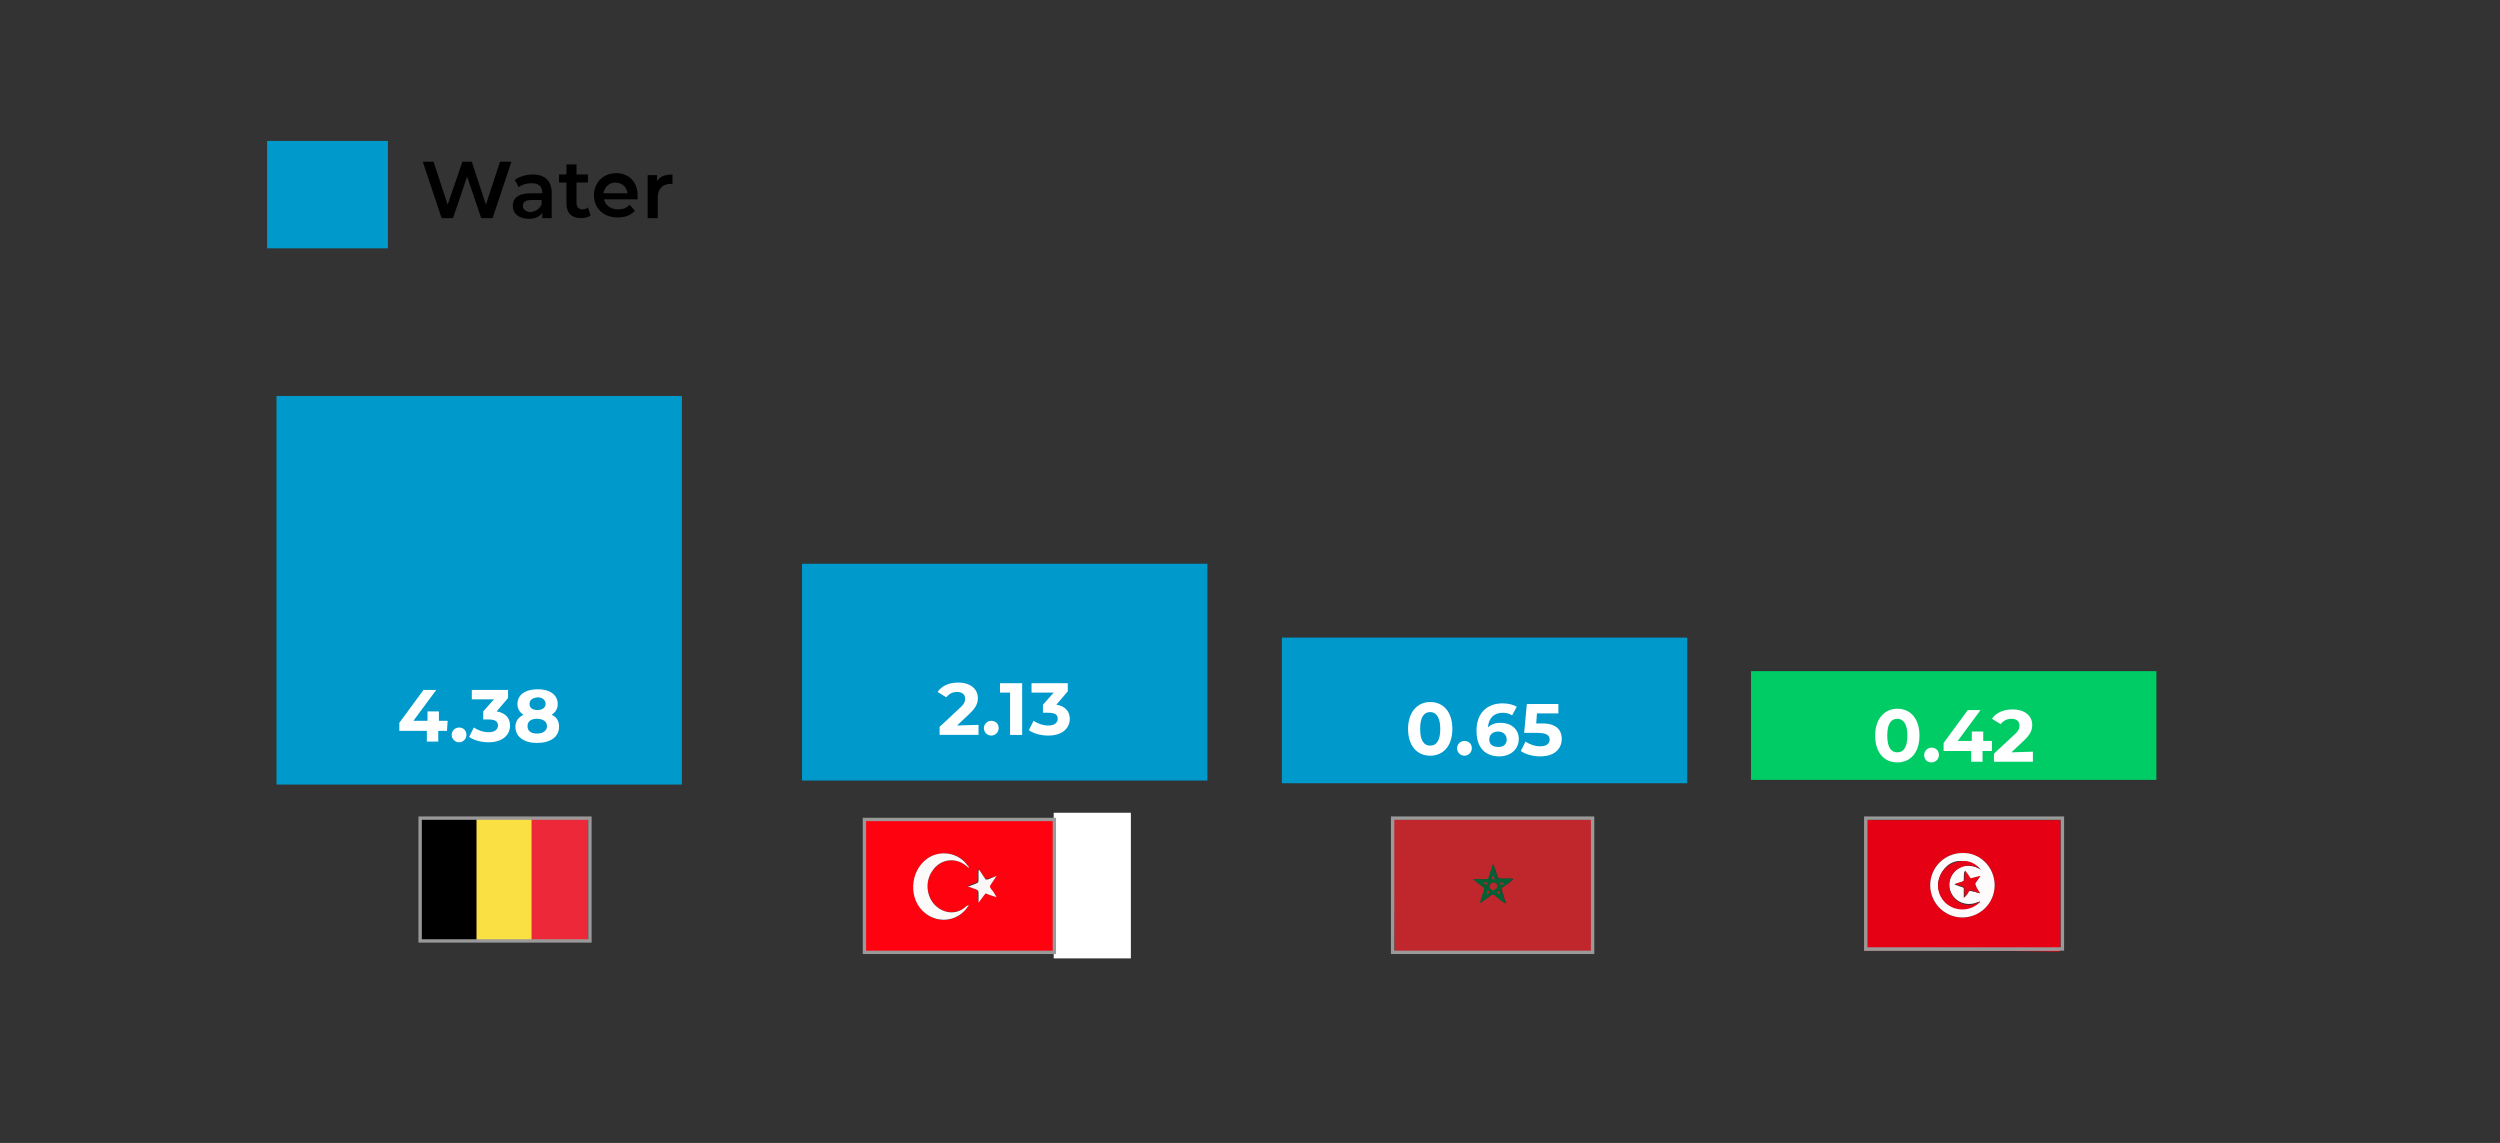 <?xml version="1.0" encoding="utf-8"?>
<!-- Generator: Adobe Illustrator 24.2.1, SVG Export Plug-In . SVG Version: 6.00 Build 0)  -->
<svg version="1.1" id="Calque_1" xmlns="http://www.w3.org/2000/svg" xmlns:xlink="http://www.w3.org/1999/xlink" x="0px" y="0px"
	 viewBox="0 0 372.5 170.3" style="enable-background:new 0 0 372.5 170.3;" xml:space="preserve">
<rect x="0" y="0" width="372.5" height="170.3" fill="#333333" stroke="none"/>
<style type="text/css">
	.st0{fill:#FFFFFF;}
	.st1{fill:#0099CC;}
	.st2{fill:#00CC66;}
	.st3{enable-background:new    ;}
	.st4{fill:#E60013;}
	.st5{fill:#FEFEFE;}
	.st6{fill:#FEFBFC;}
	.st7{fill:#E60316;}
	.st8{fill:#E70618;}
	.st9{fill:#C0272D;}
	.st10{fill:#046033;}
	.st11{fill:#B9292D;}
	.st12{fill:#A62F2E;}
	.st13{fill:#B22B2D;}
	.st14{fill:#B32B2D;}
	.st15{fill:#FE0210;}
	.st16{fill:#FDFAFA;}
	.st17{fill:#FCF7F7;}
	.st18{fill:#ED2939;}
	.st19{fill:#FAE042;}
	.st20{fill:none;stroke:#999999;stroke-width:0.5;stroke-miterlimit:10;}
</style>
<g>
	<path class="st0" d="M1089.8,79.3c0,1.8-1.4,3.5-4.5,3.5c-1.5,0-3.1-0.4-4.1-1.2l1-1.9c0.8,0.6,2,1,3.1,1c1.3,0,2-0.5,2-1.4
		c0-0.8-0.6-1.3-2-1.3h-1.1v-1.7l2.2-2.5h-4.6v-2h7.6v1.6l-2.4,2.8C1088.8,76.5,1089.8,77.7,1089.8,79.3z"/>
	<path class="st0" d="M1099.3,71.8v1.6l-4,9.2h-2.7l3.9-8.8h-3.6v1.8h-2.2v-3.8C1090.7,71.8,1099.3,71.8,1099.3,71.8z"/>
	<path class="st0" d="M1108.5,80.6v2h-8.2V81l4.2-3.9c1-0.9,1.1-1.5,1.1-2c0-0.8-0.6-1.3-1.7-1.3c-0.9,0-1.7,0.4-2.2,1.1l-1.8-1.2
		c0.8-1.2,2.3-2,4.3-2c2.4,0,4,1.2,4,3.2c0,1-0.3,2-1.8,3.4l-2.5,2.3H1108.5z"/>
	<path class="st0" d="M1109.5,74.7c0-1.8,1.1-3,2.7-3s2.7,1.1,2.7,3s-1.1,3-2.7,3C1110.6,77.6,1109.5,76.5,1109.5,74.7z
		 M1113.3,74.7c0-1.2-0.4-1.7-1.1-1.7s-1.1,0.6-1.1,1.7s0.5,1.7,1.1,1.7C1112.9,76.4,1113.3,75.8,1113.3,74.7z M1118.6,71.8h1.9
		l-7.4,10.8h-1.8L1118.6,71.8z M1116.8,79.8c0-1.8,1.1-3,2.7-3s2.7,1.2,2.7,3s-1.1,3-2.7,3C1117.9,82.7,1116.8,81.6,1116.8,79.8z
		 M1120.6,79.8c0-1.1-0.4-1.7-1.1-1.7s-1.1,0.6-1.1,1.7c0,1.2,0.5,1.7,1.1,1.7C1120.2,81.5,1120.6,80.9,1120.6,79.8z"/>
</g>
<g>
	<path class="st0" d="M1210.7,80c0,1.8-1.4,3.5-4.5,3.5c-1.5,0-3.1-0.4-4.1-1.2l1-1.9c0.8,0.6,2,1,3.1,1c1.3,0,2-0.5,2-1.4
		c0-0.8-0.6-1.3-2-1.3h-1.1V77l2.2-2.5h-4.6v-2h7.6v1.6l-2.4,2.8C1209.7,77.2,1210.7,78.4,1210.7,80z"/>
	<path class="st0" d="M1211.8,77.9c0-3.6,2-5.6,4.6-5.6c2.7,0,4.6,2,4.6,5.6s-2,5.6-4.6,5.6C1213.8,83.4,1211.8,81.4,1211.8,77.9z
		 M1218.6,77.9c0-2.5-0.9-3.5-2.1-3.5s-2.1,1-2.1,3.5s0.9,3.5,2.1,3.5C1217.7,81.3,1218.6,80.3,1218.6,77.9z"/>
	<path class="st0" d="M1231,77.6c0,3.7-2.2,5.8-5.5,5.8c-1.1,0-2.2-0.3-3-0.7l0.9-1.8c0.6,0.4,1.3,0.5,2,0.5c1.8,0,3-1.1,3-3.2
		c-0.6,0.6-1.6,1-2.7,1c-2.1,0-3.7-1.3-3.7-3.4c0-2.2,1.8-3.6,4.1-3.6C1229.1,72.3,1231,74.1,1231,77.6z M1228.2,75.7
		c0-0.9-0.7-1.6-1.9-1.6c-1.1,0-1.8,0.6-1.8,1.6s0.7,1.6,1.8,1.6C1227.4,77.4,1228.2,76.7,1228.2,75.7z"/>
	<path class="st0" d="M1232,75.3c0-1.8,1.1-3,2.7-3s2.7,1.1,2.7,3c0,1.8-1.1,3-2.7,3S1232,77.1,1232,75.3z M1235.8,75.3
		c0-1.2-0.4-1.7-1.1-1.7s-1.1,0.6-1.1,1.7s0.5,1.7,1.1,1.7S1235.8,76.5,1235.8,75.3z M1241.1,72.4h1.8l-7.4,10.8h-1.8L1241.1,72.4z
		 M1239.3,80.4c0-1.8,1.1-3,2.7-3s2.7,1.2,2.7,3s-1.1,3-2.7,3S1239.3,82.2,1239.3,80.4z M1243.1,80.4c0-1.1-0.4-1.7-1.1-1.7
		s-1.1,0.6-1.1,1.7c0,1.2,0.5,1.7,1.1,1.7C1242.7,82.1,1243.1,81.5,1243.1,80.4z"/>
</g>
<g>
	<path class="st0" d="M1327.7,80.6c0,1.8-1.4,3.5-4.5,3.5c-1.5,0-3.1-0.4-4.1-1.2l1-1.9c0.8,0.6,2,1,3.1,1c1.3,0,2-0.5,2-1.4
		c0-0.8-0.6-1.3-2-1.3h-1.1v-1.7l2.2-2.5h-4.6v-2h7.6v1.6l-2.4,2.8C1326.7,77.8,1327.7,79,1327.7,80.6z"/>
	<path class="st0" d="M1328.9,78.5c0-3.6,2-5.6,4.6-5.6c2.7,0,4.6,2,4.6,5.6s-2,5.6-4.6,5.6C1330.8,84.1,1328.9,82.1,1328.9,78.5z
		 M1335.6,78.5c0-2.5-0.9-3.5-2.1-3.5s-2.1,1-2.1,3.5s0.9,3.5,2.1,3.5S1335.6,81,1335.6,78.5z"/>
	<path class="st0" d="M1349.2,81.6h-1.7v2.3h-2.4v-2.3h-5.8v-1.7l5.1-6.9h2.6l-4.7,6.5h2.9v-2h2.4v2h1.8v2.1H1349.2z"/>
	<path class="st0" d="M1349.3,75.9c0-1.8,1.1-3,2.7-3s2.7,1.1,2.7,3c0,1.8-1.1,3-2.7,3S1349.3,77.8,1349.3,75.9z M1353.1,75.9
		c0-1.2-0.4-1.7-1.1-1.7s-1.1,0.6-1.1,1.7s0.5,1.7,1.1,1.7C1352.7,77.7,1353.1,77.1,1353.1,75.9z M1358.5,73.1h1.8l-7.4,10.8h-1.8
		L1358.5,73.1z M1356.7,81c0-1.8,1.1-3,2.7-3s2.7,1.2,2.7,3s-1.1,3-2.7,3S1356.7,82.9,1356.7,81z M1360.5,81c0-1.1-0.4-1.7-1.1-1.7
		s-1.1,0.6-1.1,1.7c0,1.2,0.5,1.7,1.1,1.7C1360,82.8,1360.5,82.2,1360.5,81z"/>
</g>
<g>
	<path class="st0" d="M1441.9,81.1v2h-8.2v-1.6l4.2-3.9c1-0.9,1.1-1.5,1.1-2c0-0.8-0.6-1.3-1.7-1.3c-0.9,0-1.7,0.4-2.2,1.1l-1.8-1.2
		c0.8-1.2,2.3-2,4.3-2c2.4,0,4,1.2,4,3.2c0,1-0.3,2-1.8,3.4l-2.5,2.3H1441.9z"/>
	<path class="st0" d="M1451.9,79.7c0,2.2-1.8,3.6-4.1,3.6c-3,0-4.8-1.9-4.8-5.4c0-3.7,2.3-5.8,5.5-5.8c1.1,0,2.3,0.3,3,0.7l-0.9,1.8
		c-0.6-0.4-1.3-0.5-2-0.5c-1.8,0-3,1.1-3,3.1c0.6-0.6,1.5-1,2.7-1C1450.2,76.3,1451.9,77.7,1451.9,79.7z M1449.5,79.8
		c0-1-0.7-1.6-1.8-1.6c-1.1,0-1.9,0.7-1.9,1.6s0.7,1.6,1.9,1.6C1448.7,81.4,1449.5,80.8,1449.5,79.8z"/>
	<path class="st0" d="M1461.4,77.5c0,3.7-2.2,5.8-5.5,5.8c-1.1,0-2.2-0.3-3-0.7l0.9-1.8c0.6,0.4,1.3,0.5,2,0.5c1.8,0,3-1.1,3-3.2
		c-0.6,0.6-1.6,1-2.7,1c-2.1,0-3.7-1.3-3.7-3.4c0-2.2,1.8-3.6,4.1-3.6C1459.6,72.1,1461.4,74,1461.4,77.5z M1458.6,75.6
		c0-0.9-0.7-1.6-1.9-1.6c-1.1,0-1.8,0.6-1.8,1.6s0.7,1.6,1.8,1.6C1457.9,77.2,1458.6,76.5,1458.6,75.6z"/>
	<path class="st0" d="M1462.4,75.2c0-1.8,1.1-3,2.7-3s2.7,1.1,2.7,3c0,1.8-1.1,3-2.7,3S1462.4,77,1462.4,75.2z M1466.3,75.2
		c0-1.2-0.4-1.7-1.1-1.7s-1.1,0.6-1.1,1.7s0.5,1.7,1.1,1.7C1465.8,76.9,1466.3,76.3,1466.3,75.2z M1471.6,72.3h1.8l-7.4,10.8h-1.8
		L1471.6,72.3z M1469.8,80.3c0-1.8,1.1-3,2.7-3s2.7,1.2,2.7,3s-1.1,3-2.7,3S1469.8,82.1,1469.8,80.3z M1473.6,80.3
		c0-1.1-0.4-1.7-1.1-1.7s-1.1,0.6-1.1,1.7c0,1.2,0.5,1.7,1.1,1.7S1473.6,81.4,1473.6,80.3z"/>
</g>
<rect x="39.8" y="21" class="st1" width="18" height="16"/>
<rect x="119.5" y="84" class="st1" width="60.4" height="32.3"/>
<rect x="191" y="95" class="st1" width="60.4" height="21.7"/>
<rect x="260.9" y="100" class="st2" width="60.4" height="16.2"/>
<g class="st3">
	<path class="st0" d="M145.8,108v1.5H140v-1.2l3-2.8c0.7-0.6,0.8-1,0.8-1.4c0-0.6-0.4-1-1.2-1c-0.7,0-1.2,0.3-1.6,0.8l-1.3-0.8
		c0.6-0.9,1.7-1.4,3.1-1.4c1.7,0,2.9,0.9,2.9,2.3c0,0.7-0.2,1.4-1.3,2.4l-1.8,1.7L145.8,108L145.8,108z"/>
	<path class="st0" d="M146.6,108.5c0-0.6,0.5-1.1,1.1-1.1s1.1,0.4,1.1,1.1c0,0.6-0.5,1.1-1.1,1.1S146.6,109.1,146.6,108.5z"/>
	<path class="st0" d="M152.3,101.8v7.7h-1.8v-6.3H149v-1.4C149,101.8,152.3,101.8,152.3,101.8z"/>
	<path class="st0" d="M159.4,107.1c0,1.3-1,2.5-3.2,2.5c-1.1,0-2.2-0.3-2.9-0.8l0.7-1.4c0.6,0.4,1.4,0.7,2.2,0.7
		c0.9,0,1.4-0.4,1.4-1s-0.4-0.9-1.4-0.9h-0.8V105l1.6-1.8h-3.3v-1.4h5.4v1.2l-1.7,2C158.7,105.2,159.4,106,159.4,107.1z"/>
</g>
<g class="st3">
	<path class="st0" d="M209.8,108.6c0-2.5,1.4-4,3.3-4c1.9,0,3.3,1.4,3.3,4s-1.4,4-3.3,4S209.8,111.2,209.8,108.6z M214.6,108.6
		c0-1.7-0.6-2.5-1.5-2.5s-1.5,0.7-1.5,2.5s0.6,2.5,1.5,2.5S214.6,110.4,214.6,108.6z"/>
	<path class="st0" d="M217.1,111.5c0-0.6,0.5-1.1,1.1-1.1s1.1,0.4,1.1,1.1c0,0.6-0.5,1.1-1.1,1.1S217.1,112.1,217.1,111.5z"/>
	<path class="st0" d="M226.3,110.1c0,1.6-1.3,2.6-2.9,2.6c-2.1,0-3.4-1.3-3.4-3.8c0-2.7,1.6-4.1,3.9-4.1c0.8,0,1.6,0.2,2.1,0.5
		l-0.7,1.3c-0.4-0.3-0.9-0.4-1.4-0.4c-1.3,0-2.1,0.8-2.2,2.2c0.5-0.5,1.1-0.7,1.9-0.7C225.1,107.7,226.3,108.6,226.3,110.1z
		 M224.5,110.2c0-0.7-0.5-1.2-1.3-1.2s-1.3,0.5-1.3,1.2s0.5,1.1,1.4,1.1C224,111.3,224.5,110.9,224.5,110.2z"/>
	<path class="st0" d="M232.7,110.1c0,1.4-1,2.6-3.2,2.6c-1.1,0-2.2-0.3-2.9-0.8l0.7-1.4c0.6,0.4,1.4,0.7,2.2,0.7
		c0.9,0,1.4-0.4,1.4-1s-0.4-1-1.8-1h-2l0.4-4.3h4.7v1.4H229l-0.1,1.5h0.6C231.8,107.7,232.7,108.7,232.7,110.1z"/>
</g>
<g class="st3">
	<path class="st0" d="M279.4,109.6c0-2.5,1.4-4,3.3-4s3.3,1.4,3.3,4s-1.4,4-3.3,4S279.4,112.2,279.4,109.6z M284.2,109.6
		c0-1.7-0.6-2.5-1.5-2.5s-1.5,0.7-1.5,2.5s0.6,2.5,1.5,2.5S284.2,111.4,284.2,109.6z"/>
	<path class="st0" d="M286.7,112.5c0-0.6,0.5-1.1,1.1-1.1s1.1,0.4,1.1,1.1c0,0.6-0.5,1.1-1.1,1.1
		C287.1,113.6,286.7,113.1,286.7,112.5z"/>
	<path class="st0" d="M296.7,111.9h-1.3v1.6h-1.7v-1.6h-4.1v-1.2l3.6-4.9h1.9l-3.4,4.6h2.1V109h1.7v1.4h1.3v1.5H296.7z"/>
	<path class="st0" d="M302.9,112v1.5h-5.8v-1.2l3-2.8c0.7-0.6,0.8-1,0.8-1.4c0-0.6-0.4-1-1.2-1c-0.7,0-1.2,0.3-1.6,0.8l-1.3-0.8
		c0.6-0.9,1.7-1.4,3.1-1.4c1.7,0,2.9,0.9,2.9,2.3c0,0.7-0.2,1.4-1.3,2.4l-1.8,1.7L302.9,112L302.9,112z"/>
</g>
<rect x="41.2" y="59" class="st1" width="60.4" height="57.9"/>
<g class="st3">
	<path class="st0" d="M66.6,108.9h-1.3v1.6h-1.7v-1.6h-4.1v-1.2l3.6-4.9H65l-3.4,4.6h2.1V106h1.7v1.4h1.3L66.6,108.9L66.6,108.9z"/>
	<path class="st0" d="M67.3,109.5c0-0.6,0.5-1.1,1.1-1.1s1.1,0.4,1.1,1.1c0,0.6-0.5,1.1-1.1,1.1S67.3,110.1,67.3,109.5z"/>
	<path class="st0" d="M76,108.1c0,1.3-1,2.5-3.2,2.5c-1.1,0-2.2-0.3-2.9-0.8l0.7-1.4c0.6,0.4,1.4,0.7,2.2,0.7c0.9,0,1.4-0.4,1.4-1
		s-0.4-0.9-1.4-0.9H72V106l1.6-1.8h-3.3v-1.4h5.4v1.2l-1.7,2C75.3,106.2,76,107,76,108.1z"/>
	<path class="st0" d="M83.3,108.3c0,1.5-1.3,2.4-3.3,2.4c-1.9,0-3.2-0.9-3.2-2.4c0-0.8,0.4-1.4,1.2-1.8c-0.6-0.4-0.9-0.9-0.9-1.6
		c0-1.4,1.2-2.2,3-2.2s3,0.8,3,2.2c0,0.7-0.3,1.2-0.9,1.6C82.9,106.8,83.3,107.4,83.3,108.3z M81.5,108.2c0-0.7-0.6-1.1-1.5-1.1
		s-1.4,0.4-1.4,1.1s0.5,1.1,1.4,1.1C80.9,109.3,81.5,108.9,81.5,108.2z M78.9,104.9c0,0.6,0.5,0.9,1.2,0.9s1.2-0.4,1.2-0.9
		c0-0.6-0.5-1-1.2-1C79.3,104,78.9,104.3,78.9,104.9z"/>
</g>
<g>
	<g>
		<path class="st4" d="M277.8,141.6c0-6.5,0-12.8,0-19.2c0-0.2,0.1-0.2,0.2-0.2c9.6,0,19.3,0,29,0c0,6.4,0,12.7,0,19.2
			c0,0.3-0.1,0.4-0.4,0.4C297,141.6,287.3,141.6,277.8,141.6z M297.2,131.9c0-2.7-2.1-4.8-4.8-4.8c-2.7,0-4.8,2.1-4.8,4.8
			s2.1,4.8,4.8,4.8C295,136.7,297.2,134.5,297.2,131.9z"/>
		<path class="st5" d="M277.8,141.6c9.6,0,19.3,0,28.9,0c0.3,0,0.4-0.1,0.4-0.4c0-6.4,0-12.7,0-19.2c0.1,0.1,0.1,0.2,0.1,0.2
			c0,4.4,0,9,0,13.4c0,1.9,0,3.7,0,5.7c0,0.2-0.1,0.2-0.2,0.2c-9.6,0-19.3,0-28.9,0C277.9,141.7,277.8,141.8,277.8,141.6z"/>
		<path class="st6" d="M297.2,131.9c0,2.7-2.2,4.8-4.8,4.8c-2.7,0-4.8-2.2-4.8-4.8c0-2.7,2.2-4.8,4.8-4.8
			C295,127,297.2,129.2,297.2,131.9z M295,134.3C295.1,134.3,295.1,134.3,295,134.3C295.1,134.2,295,134.2,295,134.3
			C295,134.3,294.9,134.3,295,134.3C295,134.4,295,134.4,295,134.3z M295,129.5L295,129.5C295.1,129.6,295.1,129.5,295,129.5
			c0-0.1,0-0.1,0-0.1c-0.9-0.9-2.1-1.2-3.3-1.1c-1.5,0.2-2.6,1.5-2.9,3.1c-0.2,1.4,0.6,2.9,1.9,3.6c1.3,0.7,3,0.5,4.1-0.5
			c0.1-0.1,0.2-0.1,0.2-0.2c-0.1,0-0.2,0.1-0.3,0.1c-1.5,0.7-3.3,0.1-4-1.4s0.1-3.3,1.6-3.9C293.3,128.9,294.2,129,295,129.5
			L295,129.5z M295,133.1L295,133.1c-0.2-0.4-0.4-0.7-0.7-1.1c-0.1-0.1-0.1-0.2,0-0.4c0.2-0.3,0.5-0.7,0.7-1
			c-0.4,0.1-0.8,0.2-1.2,0.3c-0.2,0.1-0.3,0-0.4-0.1c-0.2-0.3-0.5-0.7-0.7-1c-0.1,0.4-0.1,0.9-0.1,1.3c0,0.2-0.1,0.2-0.2,0.3
			c-0.4,0.1-0.8,0.2-1.2,0.4c0.4,0.1,0.8,0.3,1.2,0.4c0.2,0.1,0.2,0.1,0.2,0.4c0,0.4,0,0.8,0,1.2c0.3-0.3,0.6-0.6,0.7-0.9
			c0.1-0.2,0.2-0.2,0.5-0.1C294.3,132.9,294.7,133,295,133.1z"/>
		<path class="st7" d="M294.9,129.4c-0.8-0.4-1.7-0.6-2.6-0.2c-1.6,0.6-2.3,2.4-1.6,3.9c0.7,1.5,2.5,2.2,4,1.4
			c0.1-0.1,0.2-0.1,0.3-0.1c0,0.1-0.1,0.2-0.2,0.2c-1.1,1-2.8,1.2-4.1,0.5c-1.4-0.7-2.1-2.2-1.9-3.6c0.2-1.6,1.4-2.8,2.9-3.1
			C293,128.1,294.1,128.4,294.9,129.4C295,129.4,294.9,129.4,294.9,129.4z"/>
		<path class="st8" d="M295,133.1c-0.4-0.1-0.7-0.2-1.1-0.4c-0.2-0.1-0.4-0.1-0.5,0.1c-0.2,0.3-0.4,0.6-0.7,0.9c0-0.4,0-0.8,0-1.2
			c0-0.2-0.1-0.3-0.2-0.4c-0.4-0.1-0.8-0.2-1.2-0.4c0.4-0.1,0.9-0.3,1.2-0.4c0.2-0.1,0.2-0.1,0.2-0.3c0-0.4,0-0.8,0.1-1.3
			c0.2,0.3,0.5,0.6,0.7,1c0.1,0.2,0.2,0.2,0.4,0.1c0.4-0.1,0.7-0.2,1.2-0.3c-0.2,0.3-0.5,0.7-0.7,1c-0.1,0.1-0.1,0.2,0,0.4
			C294.5,132.4,294.8,132.7,295,133.1L295,133.1z"/>
		<path class="st7" d="M295,129.4L295,129.4c0.1,0.1,0.1,0.1,0,0.1V129.4C294.9,129.4,295,129.4,295,129.4z"/>
		<path class="st7" d="M295,129.5c0.1,0,0.1,0.1,0.1,0.1C295,129.6,295,129.6,295,129.5L295,129.5z"/>
		<path class="st7" d="M295,134.2L295,134.2C295.1,134.3,295.1,134.3,295,134.2C295,134.3,295,134.3,295,134.2z"/>
		<path class="st7" d="M295,134.3L295,134.3C294.9,134.3,295,134.3,295,134.3L295,134.3z"/>
	</g>
</g>
<g>
	<g>
		<path class="st9" d="M207.7,122.1c9.8,0,19.6,0,29.4,0c0.2,0,0.2,0.1,0.2,0.2c0,6.5,0,13,0,19.5c-9.7,0-19.5,0-29.2,0
			c-0.2,0-0.3-0.1-0.3-0.3C207.7,135,207.7,128.6,207.7,122.1z M219.5,131L219.5,131c0.6,0.4,1.1,0.9,1.6,1.2
			c0.1,0.1,0.2,0.2,0.1,0.4c-0.2,0.6-0.4,1.3-0.6,1.9c0.1,0,0.2-0.1,0.2-0.1c0.4-0.3,0.9-0.7,1.4-1c0.2-0.2,0.3-0.2,0.6,0
			c0.4,0.4,0.9,0.7,1.4,1.1c0.1,0.1,0.1,0.1,0.2,0.1c-0.2-0.6-0.4-1.2-0.6-1.9c-0.1-0.2-0.1-0.4,0.1-0.5c0.3-0.2,0.6-0.4,0.9-0.6
			c0.2-0.2,0.5-0.4,0.7-0.6c-0.1-0.1-0.2-0.1-0.3-0.1c-0.6,0-1.2,0-1.7,0c-0.2,0-0.2-0.1-0.3-0.2c-0.2-0.6-0.4-1.1-0.6-1.7
			c0-0.1,0-0.2-0.1-0.2c-0.2,0.6-0.4,1.2-0.6,1.9c-0.1,0.2-0.2,0.3-0.4,0.3C220.8,131,220.2,131,219.5,131z"/>
		<path class="st5" d="M207.7,122.1c0,6.5,0,12.9,0,19.4c0,0.2,0.1,0.3,0.3,0.3c9.7,0,19.5,0,29.2,0c-0.1,0.1-0.2,0.1-0.2,0.1
			c-1.2,0-2.4,0-3.6,0c-8.5,0-17,0-25.6,0c-0.2,0-0.2-0.1-0.2-0.2c0-6.4,0-12.8,0-19.3C207.7,122.3,207.6,122.2,207.7,122.1z"/>
		<path class="st10" d="M219.5,131c0.6,0,1.3,0,1.9,0c0.2,0,0.4-0.1,0.4-0.3c0.2-0.6,0.4-1.2,0.6-1.9c0.1,0.1,0.1,0.2,0.1,0.2
			c0.2,0.6,0.4,1.1,0.6,1.7c0.1,0.2,0.1,0.2,0.3,0.2c0.6,0,1.2,0,1.7,0c0.1,0,0.2,0,0.3,0.1c-0.2,0.2-0.5,0.4-0.7,0.6
			s-0.6,0.4-0.9,0.6c-0.2,0.1-0.2,0.2-0.1,0.5c0.2,0.6,0.4,1.2,0.6,1.9c-0.1,0-0.1-0.1-0.2-0.1c-0.5-0.3-0.9-0.7-1.4-1.1
			c-0.2-0.2-0.4-0.1-0.6,0c-0.4,0.4-0.9,0.7-1.4,1c-0.1,0.1-0.1,0.1-0.2,0.1c0.2-0.7,0.4-1.3,0.6-1.9c0.1-0.2,0-0.2-0.1-0.4
			C220.4,131.8,219.9,131.4,219.5,131C219.5,131.1,219.5,131,219.5,131z M222.5,131.5c-0.4,0-0.6,0.2-0.6,0.6c0,0.1,0.4,0.5,0.6,0.5
			s0.6-0.4,0.6-0.5C223.1,131.7,222.9,131.5,222.5,131.5z M221,131.5L221,131.5c0.1,0.1,0.2,0.2,0.3,0.3s0.1,0.2,0.2,0.1
			c0.1-0.1,0.1-0.2,0.1-0.2c0-0.1-0.1-0.1-0.2-0.1C221.2,131.5,221.1,131.5,221,131.5z M224.1,131.6L224.1,131.6
			c-0.2-0.1-0.3-0.1-0.5-0.1c-0.1,0-0.1,0-0.1,0.1s0.1,0.2,0.1,0.2c0.1,0.1,0.1,0,0.1,0C223.8,131.7,224,131.6,224.1,131.6z
			 M222.5,130.4L222.5,130.4c-0.1,0.2-0.2,0.4-0.2,0.6c0.2,0,0.3,0.1,0.4,0C222.7,130.7,222.6,130.6,222.5,130.4z M221.5,133.3
			c0.2-0.1,0.2-0.1,0.4-0.2c0.1-0.1,0.2-0.1,0.1-0.2c-0.1-0.1-0.1-0.2-0.2-0.2s-0.1,0.1-0.1,0.2
			C221.6,133.1,221.6,133.2,221.5,133.3z M223.5,133.3L223.5,133.3c0-0.2-0.1-0.3-0.1-0.5c-0.1-0.1-0.1-0.1-0.2-0.1
			c-0.2,0.1-0.2,0.2,0,0.3C223.3,133.2,223.3,133.2,223.5,133.3z"/>
		<path class="st11" d="M222.5,131.5c0.4,0,0.6,0.2,0.6,0.7c0,0.1-0.5,0.5-0.6,0.5s-0.6-0.4-0.6-0.5
			C222,131.7,222.2,131.5,222.5,131.5z"/>
		<path class="st12" d="M221,131.5c0.1,0,0.2,0,0.4,0c0.1,0,0.2-0.1,0.2,0.1c0,0.1,0,0.2-0.1,0.2c-0.1,0.1-0.1,0-0.2-0.1
			C221.2,131.7,221.1,131.6,221,131.5L221,131.5z"/>
		<path class="st12" d="M224.1,131.6c-0.1,0.1-0.2,0.2-0.4,0.2c-0.1,0.1-0.1,0.1-0.1,0c-0.1-0.1-0.1-0.2-0.1-0.2
			c0-0.1,0.1-0.1,0.1-0.1C223.8,131.5,224,131.5,224.1,131.6C224,131.5,224,131.5,224.1,131.6z"/>
		<path class="st13" d="M222.5,130.4c0.1,0.2,0.1,0.4,0.2,0.6c-0.1,0.1-0.2,0-0.4,0C222.3,130.7,222.4,130.6,222.5,130.4
			L222.5,130.4z"/>
		<path class="st14" d="M221.5,133.3c0.1-0.1,0.1-0.2,0.1-0.4c0-0.1,0-0.2,0.1-0.2s0.2,0.1,0.2,0.2c0.1,0.1-0.1,0.1-0.1,0.2
			S221.7,133.3,221.5,133.3z"/>
		<path class="st13" d="M223.5,133.3c-0.1-0.1-0.2-0.1-0.3-0.2c-0.2-0.1-0.2-0.2,0-0.3c0.1-0.1,0.1-0.1,0.2,0.1
			C223.4,133,223.5,133.1,223.5,133.3L223.5,133.3z"/>
	</g>
</g>
<g>
	<g>
		<path class="st15" d="M166.4,122.2c0,6.5,0,13.1,0,19.5c0,0.2-0.1,0.3-0.3,0.3c-12.4,0-24.8,0-37.3,0c0-6.5,0-12.9,0-19.4
			c0-0.3,0.1-0.4,0.4-0.4C141.6,122.2,154,122.2,166.4,122.2z M144.3,129.3c0-0.1,0-0.2-0.1-0.3c-1.3-2-4-2.4-6-1.1
			c-2.7,1.9-2.8,6.1-0.3,8.2c2,1.6,4.8,1.2,6.3-1c0.1-0.1,0.1-0.1,0.1-0.2c-0.1-0.1-0.1,0.1-0.2,0.1c-0.1,0.1-0.1,0.1-0.2,0.1
			c-1.2,1-2.9,1.1-4.2,0.1c-1.6-1.3-2-3.7-0.8-5.4C140.2,127.9,142.7,127.6,144.3,129.3z M148.5,130.5c-0.4,0.2-0.9,0.3-1.3,0.4
			c-0.3,0.1-0.4,0.1-0.6-0.2c-0.2-0.4-0.5-0.8-0.8-1.2c0,0.1-0.1,0.1-0.1,0.1c0,0.4,0,0.8,0,1.2c0,0.6,0,0.6-0.5,0.8
			c-0.3,0.1-0.7,0.3-1.1,0.4c0.4,0.2,0.8,0.3,1.2,0.4c0.4,0.2,0.4,0.2,0.4,0.7c0,0.4,0,0.8,0,1.3c0.3-0.4,0.6-0.8,0.9-1.2
			c0.1-0.2,0.2-0.2,0.4-0.1c0.4,0.2,0.9,0.3,1.4,0.5c-0.3-0.4-0.5-0.8-0.8-1.2c-0.2-0.3-0.2-0.5,0-0.8
			C147.9,131.4,148.2,131,148.5,130.5z"/>
		<path class="st5" d="M166.4,122.2c-12.4,0-24.8,0-37.2,0c-0.3,0-0.4,0.1-0.4,0.4c0,6.5,0,12.9,0,19.4c-0.1-0.1-0.1-0.2-0.1-0.3
			c0-4.9,0-9.8,0-14.7c0-1.5,0-3.1,0-4.6c0-0.2,0.1-0.3,0.3-0.3c7.2,0,14.4,0,21.6,0c5.1,0,10.3,0,15.4,0
			C166.2,122.1,166.3,122,166.4,122.2z"/>
		<path class="st16" d="M144.3,129.3c-1.7-1.7-4.2-1.4-5.4,0.5c-1.2,1.7-0.8,4.2,0.8,5.4c1.3,1,3,1,4.2-0.1c0.1-0.1,0.1-0.1,0.2-0.1
			c0.1-0.1,0.1-0.2,0.2-0.1c0.1,0.1-0.1,0.1-0.1,0.2c-1.4,2.1-4.2,2.6-6.3,1c-2.6-2-2.4-6.3,0.3-8.2c1.9-1.3,4.6-0.9,6,1.1
			C144.3,129.1,144.4,129.1,144.3,129.3z"/>
		<path class="st17" d="M148.5,130.5c-0.3,0.4-0.5,0.8-0.8,1.2c-0.2,0.3-0.3,0.4,0,0.8c0.3,0.3,0.5,0.7,0.8,1.2
			c-0.5-0.2-1-0.3-1.4-0.5c-0.2-0.1-0.3-0.1-0.4,0.1c-0.3,0.4-0.6,0.8-0.9,1.2c0-0.4,0-0.8,0-1.3s0-0.5-0.4-0.7
			c-0.4-0.1-0.7-0.3-1.2-0.4c0.4-0.1,0.8-0.3,1.1-0.4c0.5-0.2,0.5-0.2,0.5-0.8c0-0.4,0-0.8,0-1.2c0,0,0,0,0.1-0.1
			c0.3,0.4,0.5,0.8,0.8,1.2c0.1,0.3,0.3,0.3,0.6,0.2C147.6,130.9,148,130.7,148.5,130.5z"/>
	</g>
</g>
<rect x="157" y="121.1" class="st0" width="11.5" height="21.7"/>
<g>
	<rect x="62.6" y="122" class="st18" width="25" height="18.3"/>
	<rect x="62.6" y="122" class="st19" width="16.6" height="18.3"/>
	<rect x="62.6" y="122" width="8.4" height="18.3"/>
</g>
<rect x="278" y="121.9" class="st20" width="29.3" height="19.5"/>
<rect x="207.5" y="121.9" class="st20" width="29.8" height="20"/>
<rect x="128.8" y="122.1" class="st20" width="28.3" height="19.8"/>
<rect x="62.6" y="121.9" class="st20" width="25.3" height="18.3"/>
<g>
	<path d="M76.2,24.1l-2.8,8.4h-1.7l-2.1-6.2l-2.1,6.2h-1.7l-2.8-8.4h1.6l2.1,6.4l2.2-6.4h1.4l2.1,6.4l2.1-6.4H76.2z"/>
	<path d="M82.2,28.7v3.8h-1.4v-0.8c-0.4,0.6-1.1,0.9-2,0.9c-1.5,0-2.4-0.8-2.4-1.9c0-1.1,0.7-1.9,2.7-1.9h1.7v-0.1
		c0-0.9-0.5-1.4-1.6-1.4c-0.7,0-1.5,0.2-1.9,0.6l-0.6-1.1c0.7-0.5,1.7-0.8,2.7-0.8C81.1,26,82.2,26.9,82.2,28.7z M80.7,30.5v-0.7
		h-1.5c-1,0-1.3,0.4-1.3,0.9c0,0.5,0.5,0.9,1.2,0.9C79.8,31.5,80.4,31.1,80.7,30.5z"/>
	<path d="M88,32.1c-0.4,0.3-0.9,0.4-1.4,0.4c-1.4,0-2.2-0.7-2.2-2.2v-3.1h-1.1v-1.2h1.1v-1.5h1.5v1.5h1.7v1.2h-1.7v3
		c0,0.6,0.3,1,0.9,1c0.3,0,0.6-0.1,0.8-0.3L88,32.1z"/>
	<path d="M95,29.7h-5c0.2,0.9,1,1.5,2.1,1.5c0.7,0,1.3-0.2,1.7-0.7l0.8,0.9c-0.6,0.7-1.5,1-2.6,1c-2.1,0-3.5-1.4-3.5-3.3
		c0-1.9,1.4-3.3,3.3-3.3c1.9,0,3.2,1.3,3.2,3.3C95,29.4,95,29.6,95,29.7z M89.9,28.8h3.6c-0.1-0.9-0.8-1.6-1.8-1.6
		C90.8,27.2,90.1,27.8,89.9,28.8z"/>
	<path d="M100.2,26v1.4c-0.1,0-0.2,0-0.3,0c-1.1,0-1.9,0.7-1.9,2v3.1h-1.5v-6.4h1.4V27C98.3,26.3,99.1,26,100.2,26z"/>
</g>
</svg>
